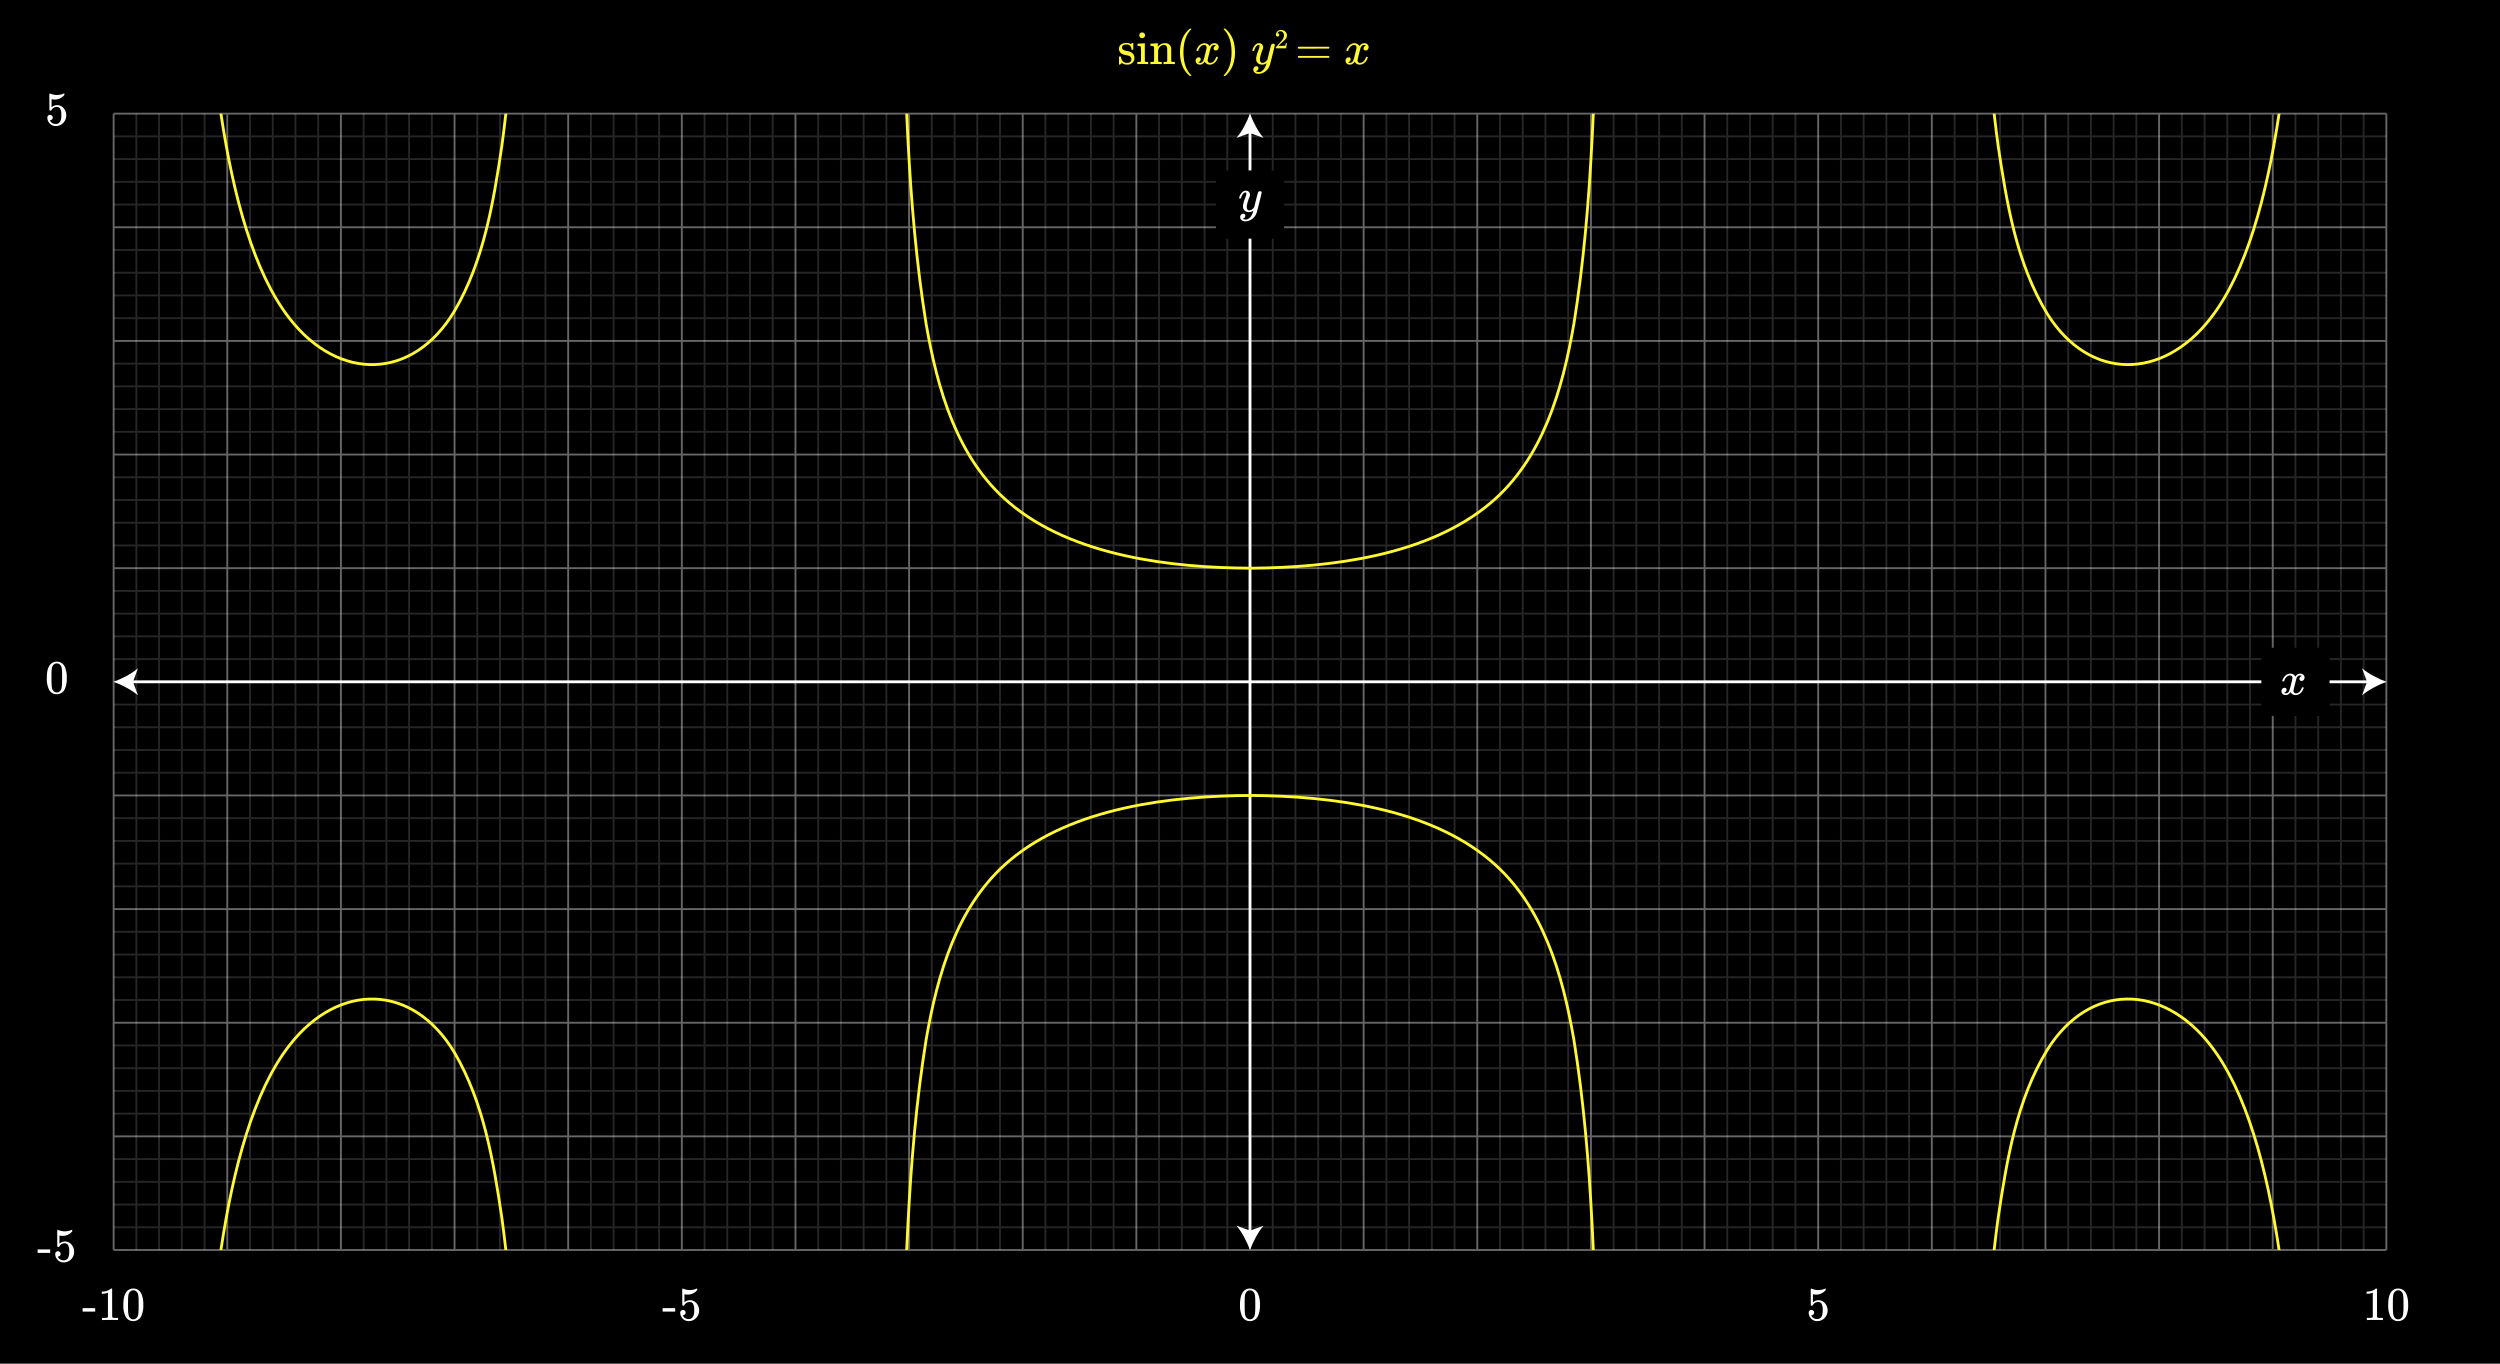 <svg xmlns="http://www.w3.org/2000/svg" xmlns:xlink="http://www.w3.org/1999/xlink" width="1320" height="720" viewBox="0 0 1320 720"><defs><style>.a,.e,.g,.j{fill:none;}.b{isolation:isolate;}.c{fill:#fff;}.d{opacity:0.15;}.e,.g{stroke:#fff;}.e,.g,.j{stroke-miterlimit:24;}.f{opacity:0.4;}.g,.j{stroke-width:1.5px;}.h{fill:#fff933;}.i{clip-path:url(#a);}.j{stroke:#fff933;}</style><clipPath id="a"><rect class="a" x="60" y="60" width="1200" height="600"/></clipPath></defs><rect width="1320" height="720"/><g class="b"><path class="c" d="M43.613,692.526V690.7h6.65v1.826Z"/><path class="c" d="M62.062,697q-.424-.075-3.975-.075-3.5,0-3.924.075h-.3v-1.15h.65a14.348,14.348,0,0,0,1.875-.074,1.639,1.639,0,0,0,.6-.3V682.55a.6.6,0,0,0-.2.075,7.364,7.364,0,0,1-2.576.475h-.474v-1.15h.474a6.954,6.954,0,0,0,3.5-.95,3.432,3.432,0,0,0,.776-.575q.05-.075.3-.075a.633.633,0,0,1,.424.15v7.475l.026,7.5a2.419,2.419,0,0,0,1.625.375h1.474V697Z"/><path class="c" d="M66.562,682.375a4.415,4.415,0,0,1,3.826-2.025,4.609,4.609,0,0,1,3.2,1.25,5.424,5.424,0,0,1,1.151,1.7,14.317,14.317,0,0,1,.925,5.7,13.041,13.041,0,0,1-1.076,5.925,4.331,4.331,0,0,1-2.049,2.1,4.724,4.724,0,0,1-2.125.524,4.407,4.407,0,0,1-4.2-2.625A13.058,13.058,0,0,1,65.138,689a19.524,19.524,0,0,1,.312-3.838A8.4,8.4,0,0,1,66.562,682.375Zm5.626-.3a2.305,2.305,0,0,0-1.775-.8,2.38,2.38,0,0,0-1.8.8,3.006,3.006,0,0,0-.75,1.4,15.361,15.361,0,0,0-.25,2.85c0,.1,0,.425-.013.975s-.013,1.009-.013,1.375q0,2.4.051,3.351a14.136,14.136,0,0,0,.3,2.511,2.832,2.832,0,0,0,.75,1.313,2.216,2.216,0,0,0,1.725.75,2.19,2.19,0,0,0,1.7-.75,2.849,2.849,0,0,0,.75-1.313,14.33,14.33,0,0,0,.3-2.511q.05-.951.049-3.351,0-.549-.012-1.375c-.009-.55-.012-.875-.012-.975a15.542,15.542,0,0,0-.25-2.85A3.024,3.024,0,0,0,72.188,682.075Z"/></g><g class="b"><path class="c" d="M349.863,692.526V690.7h6.65v1.826Z"/><path class="c" d="M360.587,691.651a1.372,1.372,0,0,1,1.013.412,1.407,1.407,0,0,1,.413,1.037,1.285,1.285,0,0,1-.426.975,1.349,1.349,0,0,1-.949.4h-.176l.076.125a3.244,3.244,0,0,0,1.15,1.325,3.164,3.164,0,0,0,1.825.525,2.654,2.654,0,0,0,2.549-1.5,7.611,7.611,0,0,0,.476-3.2,6.224,6.224,0,0,0-.675-3.474,1.968,1.968,0,0,0-1.6-.826,3.22,3.22,0,0,0-2.951,1.7.484.484,0,0,1-.187.212,1.1,1.1,0,0,1-.362.038c-.284,0-.442-.051-.475-.151q-.051-.1-.05-4.375,0-.75-.013-1.775t-.013-1.3q0-1.4.151-1.4a.141.141,0,0,1,.1-.051l.451.15a8.863,8.863,0,0,0,3.325.651,8.5,8.5,0,0,0,3.4-.7.785.785,0,0,1,.324-.1q.2,0,.2.45v.325a6.394,6.394,0,0,1-5.125,2.425,6.061,6.061,0,0,1-1.4-.149l-.25-.051v4.3a4.284,4.284,0,0,1,3.949-1.026,4.728,4.728,0,0,1,2.738,1.9,5.745,5.745,0,0,1,1.063,3.449,5.472,5.472,0,0,1-1.588,3.926,5.216,5.216,0,0,1-3.912,1.649,4.167,4.167,0,0,1-2.676-.875,2.78,2.78,0,0,1-.824-.825,4.424,4.424,0,0,1-.95-2.225c0-.05,0-.129-.013-.237s-.012-.188-.012-.237a1.491,1.491,0,0,1,.4-1.1A1.387,1.387,0,0,1,360.587,691.651Z"/></g><g class="b"><path class="c" d="M656.15,682.375a4.412,4.412,0,0,1,3.825-2.025,4.613,4.613,0,0,1,3.2,1.25,5.439,5.439,0,0,1,1.15,1.7,14.317,14.317,0,0,1,.925,5.7,13.043,13.043,0,0,1-1.075,5.925,4.337,4.337,0,0,1-2.05,2.1,4.718,4.718,0,0,1-2.125.524,4.406,4.406,0,0,1-4.2-2.625A13.043,13.043,0,0,1,654.725,689a19.524,19.524,0,0,1,.312-3.838A8.4,8.4,0,0,1,656.15,682.375Zm5.625-.3a2.305,2.305,0,0,0-1.775-.8,2.381,2.381,0,0,0-1.8.8,3.006,3.006,0,0,0-.75,1.4,15.361,15.361,0,0,0-.25,2.85c0,.1,0,.425-.012.975s-.013,1.009-.013,1.375q0,2.4.05,3.351a14.233,14.233,0,0,0,.3,2.511,2.832,2.832,0,0,0,.75,1.313,2.217,2.217,0,0,0,1.725.75,2.189,2.189,0,0,0,1.7-.75,2.849,2.849,0,0,0,.75-1.313,14.233,14.233,0,0,0,.3-2.511q.05-.951.05-3.351,0-.549-.013-1.375t-.012-.975a15.542,15.542,0,0,0-.25-2.85A3.006,3.006,0,0,0,661.775,682.075Z"/></g><g class="b"><path class="c" d="M956.425,691.651a1.375,1.375,0,0,1,1.013.412,1.41,1.41,0,0,1,.412,1.037,1.287,1.287,0,0,1-.425.975,1.352,1.352,0,0,1-.95.4H956.3l.075.125a3.249,3.249,0,0,0,1.149,1.325,3.17,3.17,0,0,0,1.826.525,2.654,2.654,0,0,0,2.549-1.5,7.611,7.611,0,0,0,.476-3.2,6.224,6.224,0,0,0-.675-3.474,1.966,1.966,0,0,0-1.6-.826,3.222,3.222,0,0,0-2.951,1.7.478.478,0,0,1-.187.212,1.1,1.1,0,0,1-.362.038c-.284,0-.442-.051-.475-.151q-.051-.1-.05-4.375,0-.75-.013-1.775t-.012-1.3q0-1.4.15-1.4a.143.143,0,0,1,.1-.051l.45.15a8.863,8.863,0,0,0,3.325.651,8.5,8.5,0,0,0,3.4-.7.784.784,0,0,1,.325-.1q.2,0,.2.45v.325a6.394,6.394,0,0,1-5.125,2.425,6.067,6.067,0,0,1-1.4-.149l-.25-.051v4.3a4.621,4.621,0,0,1,2.924-1.151,4.67,4.67,0,0,1,1.026.125,4.729,4.729,0,0,1,2.737,1.9,5.745,5.745,0,0,1,1.063,3.449,5.475,5.475,0,0,1-1.587,3.926,5.221,5.221,0,0,1-3.913,1.649,4.164,4.164,0,0,1-2.675-.875,2.771,2.771,0,0,1-.825-.825,4.433,4.433,0,0,1-.951-2.225c0-.05,0-.129-.011-.237s-.013-.188-.013-.237a1.491,1.491,0,0,1,.4-1.1A1.388,1.388,0,0,1,956.425,691.651Z"/></g><g class="b"><path class="c" d="M1257.9,697q-.424-.075-3.974-.075-3.5,0-3.925.075h-.3v-1.15h.65a14.348,14.348,0,0,0,1.875-.074,1.639,1.639,0,0,0,.6-.3V682.55a.6.6,0,0,0-.2.075,7.363,7.363,0,0,1-2.575.475h-.475v-1.15h.475a6.96,6.96,0,0,0,3.5-.95,3.448,3.448,0,0,0,.775-.575q.049-.075.3-.075a.638.638,0,0,1,.425.15v7.475l.025,7.5a2.419,2.419,0,0,0,1.625.375h1.475V697Z"/><path class="c" d="M1262.4,682.375a4.415,4.415,0,0,1,3.826-2.025,4.613,4.613,0,0,1,3.2,1.25,5.439,5.439,0,0,1,1.15,1.7,14.317,14.317,0,0,1,.925,5.7,13.043,13.043,0,0,1-1.075,5.925,4.341,4.341,0,0,1-2.05,2.1,4.721,4.721,0,0,1-2.125.524,4.4,4.4,0,0,1-4.2-2.625,13.043,13.043,0,0,1-1.075-5.925,19.524,19.524,0,0,1,.312-3.838A8.4,8.4,0,0,1,1262.4,682.375Zm5.625-.3a2.3,2.3,0,0,0-1.774-.8,2.381,2.381,0,0,0-1.8.8,3.006,3.006,0,0,0-.75,1.4,15.361,15.361,0,0,0-.25,2.85c0,.1-.005.425-.012.975s-.013,1.009-.013,1.375q0,2.4.05,3.351a14.354,14.354,0,0,0,.3,2.511,2.849,2.849,0,0,0,.75,1.313,2.221,2.221,0,0,0,1.726.75,2.19,2.19,0,0,0,1.7-.75,2.849,2.849,0,0,0,.75-1.313,14.33,14.33,0,0,0,.3-2.511q.049-.951.05-3.351,0-.549-.013-1.375t-.013-.975a15.361,15.361,0,0,0-.25-2.85A2.989,2.989,0,0,0,1268.024,682.075Z"/></g><g class="b"><path class="c" d="M26.425,60.65a1.377,1.377,0,0,1,1.013.412A1.412,1.412,0,0,1,27.85,62.1a1.291,1.291,0,0,1-.425.976,1.35,1.35,0,0,1-.95.4H26.3l.075.125a3.246,3.246,0,0,0,1.15,1.326,3.176,3.176,0,0,0,1.825.525,2.656,2.656,0,0,0,2.55-1.5,7.634,7.634,0,0,0,.475-3.2,6.222,6.222,0,0,0-.675-3.475,1.965,1.965,0,0,0-1.6-.825,3.218,3.218,0,0,0-2.95,1.7.479.479,0,0,1-.188.212,1.1,1.1,0,0,1-.362.038c-.284,0-.442-.051-.475-.15q-.051-.1-.05-4.375,0-.75-.013-1.776c-.008-.682-.012-1.116-.012-1.3q0-1.4.15-1.4a.147.147,0,0,1,.1-.051l.45.151a8.882,8.882,0,0,0,3.325.65,8.5,8.5,0,0,0,3.4-.7.774.774,0,0,1,.325-.1c.133,0,.2.151.2.451v.325a6.392,6.392,0,0,1-5.125,2.425,6.01,6.01,0,0,1-1.4-.15l-.25-.051v4.3A4.622,4.622,0,0,1,30.15,55.5a4.669,4.669,0,0,1,1.025.125,4.734,4.734,0,0,1,2.738,1.9,5.747,5.747,0,0,1,1.062,3.449A5.468,5.468,0,0,1,33.388,64.9a5.217,5.217,0,0,1-3.913,1.65,4.164,4.164,0,0,1-2.675-.875,2.775,2.775,0,0,1-.825-.826,4.42,4.42,0,0,1-.95-2.224c0-.05,0-.129-.012-.238S25,62.2,25,62.15a1.484,1.484,0,0,1,.4-1.1A1.386,1.386,0,0,1,26.425,60.65Z"/></g><g class="b"><path class="c" d="M26.15,351.375a4.412,4.412,0,0,1,3.825-2.025,4.613,4.613,0,0,1,3.2,1.25,5.439,5.439,0,0,1,1.15,1.7,14.317,14.317,0,0,1,.925,5.7,13.043,13.043,0,0,1-1.075,5.925,4.337,4.337,0,0,1-2.05,2.1A4.721,4.721,0,0,1,30,366.55a4.4,4.4,0,0,1-4.2-2.625A13.043,13.043,0,0,1,24.725,358a19.438,19.438,0,0,1,.313-3.838A8.373,8.373,0,0,1,26.15,351.375Zm5.625-.3a2.3,2.3,0,0,0-1.775-.8,2.381,2.381,0,0,0-1.8.8,3.006,3.006,0,0,0-.75,1.4,15.361,15.361,0,0,0-.25,2.85q0,.15-.012.975t-.013,1.375q0,2.4.05,3.351a14.33,14.33,0,0,0,.3,2.511,2.832,2.832,0,0,0,.75,1.313A2.217,2.217,0,0,0,30,365.6a2.19,2.19,0,0,0,1.7-.75,2.849,2.849,0,0,0,.75-1.313,14.33,14.33,0,0,0,.3-2.511q.05-.951.05-3.351,0-.549-.012-1.375t-.013-.975a15.542,15.542,0,0,0-.25-2.85A3.006,3.006,0,0,0,31.775,351.075Z"/></g><g class="b"><path class="c" d="M19.863,661.526V659.7h6.65v1.826Z"/><path class="c" d="M30.587,660.651a1.372,1.372,0,0,1,1.013.412,1.407,1.407,0,0,1,.413,1.037,1.285,1.285,0,0,1-.426.975,1.349,1.349,0,0,1-.949.4h-.176l.076.125a3.244,3.244,0,0,0,1.15,1.325,3.164,3.164,0,0,0,1.825.525,2.654,2.654,0,0,0,2.549-1.5,7.611,7.611,0,0,0,.476-3.2,6.224,6.224,0,0,0-.675-3.474,1.968,1.968,0,0,0-1.6-.826,3.22,3.22,0,0,0-2.951,1.7.484.484,0,0,1-.187.212,1.1,1.1,0,0,1-.362.038c-.284,0-.442-.051-.475-.151q-.051-.1-.05-4.375,0-.75-.013-1.775t-.013-1.3q0-1.4.151-1.4a.141.141,0,0,1,.1-.051l.451.15a8.863,8.863,0,0,0,3.325.651,8.5,8.5,0,0,0,3.4-.7.785.785,0,0,1,.324-.1q.2,0,.2.45v.325a6.394,6.394,0,0,1-5.125,2.425,6.061,6.061,0,0,1-1.4-.149l-.25-.051v4.3a4.284,4.284,0,0,1,3.949-1.026,4.728,4.728,0,0,1,2.738,1.9,5.745,5.745,0,0,1,1.063,3.449A5.472,5.472,0,0,1,37.55,664.9a5.216,5.216,0,0,1-3.912,1.649,4.167,4.167,0,0,1-2.676-.875,2.78,2.78,0,0,1-.824-.825,4.424,4.424,0,0,1-.95-2.225c0-.05,0-.129-.013-.237s-.012-.188-.012-.237a1.491,1.491,0,0,1,.4-1.1A1.387,1.387,0,0,1,30.587,660.651Z"/></g><g class="d"><line class="e" x1="72" y1="60" x2="72" y2="660"/><line class="e" x1="84" y1="60" x2="84" y2="660"/><line class="e" x1="96" y1="60" x2="96" y2="660"/><line class="e" x1="108" y1="60" x2="108" y2="660"/><line class="e" x1="132" y1="60" x2="132" y2="660"/><line class="e" x1="144" y1="60" x2="144" y2="660"/><line class="e" x1="156" y1="60" x2="156" y2="660"/><line class="e" x1="168" y1="60" x2="168" y2="660"/><line class="e" x1="192" y1="60" x2="192" y2="660"/><line class="e" x1="204" y1="60" x2="204" y2="660"/><line class="e" x1="216" y1="60" x2="216" y2="660"/><line class="e" x1="228" y1="60" x2="228" y2="660"/><line class="e" x1="252" y1="60" x2="252" y2="660"/><line class="e" x1="264" y1="60" x2="264" y2="660"/><line class="e" x1="276" y1="60" x2="276" y2="660"/><line class="e" x1="288" y1="60" x2="288" y2="660"/><line class="e" x1="312" y1="60" x2="312" y2="660"/><line class="e" x1="324" y1="60" x2="324" y2="660"/><line class="e" x1="336" y1="60" x2="336" y2="660"/><line class="e" x1="348" y1="60" x2="348" y2="660"/><line class="e" x1="372" y1="60" x2="372" y2="660"/><line class="e" x1="384" y1="60" x2="384" y2="660"/><line class="e" x1="396" y1="60" x2="396" y2="660"/><line class="e" x1="408" y1="60" x2="408" y2="660"/><line class="e" x1="432" y1="60" x2="432" y2="660"/><line class="e" x1="444" y1="60" x2="444" y2="660"/><line class="e" x1="456" y1="60" x2="456" y2="660"/><line class="e" x1="468" y1="60" x2="468" y2="660"/><line class="e" x1="492" y1="60" x2="492" y2="660"/><line class="e" x1="504" y1="60" x2="504" y2="660"/><line class="e" x1="516" y1="60" x2="516" y2="660"/><line class="e" x1="528" y1="60" x2="528" y2="660"/><line class="e" x1="552" y1="60" x2="552" y2="660"/><line class="e" x1="564" y1="60" x2="564" y2="660"/><line class="e" x1="576" y1="60" x2="576" y2="660"/><line class="e" x1="588" y1="60" x2="588" y2="660"/><line class="e" x1="612" y1="60" x2="612" y2="660"/><line class="e" x1="624" y1="60" x2="624" y2="660"/><line class="e" x1="636" y1="60" x2="636" y2="660"/><line class="e" x1="648" y1="60" x2="648" y2="660"/><line class="e" x1="672" y1="60" x2="672" y2="660"/><line class="e" x1="684" y1="60" x2="684" y2="660"/><line class="e" x1="696" y1="60" x2="696" y2="660"/><line class="e" x1="708" y1="60" x2="708" y2="660"/><line class="e" x1="732" y1="60" x2="732" y2="660"/><line class="e" x1="744" y1="60" x2="744" y2="660"/><line class="e" x1="756" y1="60" x2="756" y2="660"/><line class="e" x1="768" y1="60" x2="768" y2="660"/><line class="e" x1="792" y1="60" x2="792" y2="660"/><line class="e" x1="804" y1="60" x2="804" y2="660"/><line class="e" x1="816" y1="60" x2="816" y2="660"/><line class="e" x1="828" y1="60" x2="828" y2="660"/><line class="e" x1="852" y1="60" x2="852" y2="660"/><line class="e" x1="864" y1="60" x2="864" y2="660"/><line class="e" x1="876" y1="60" x2="876" y2="660"/><line class="e" x1="888" y1="60" x2="888" y2="660"/><line class="e" x1="912" y1="60" x2="912" y2="660"/><line class="e" x1="924" y1="60" x2="924" y2="660"/><line class="e" x1="936" y1="60" x2="936" y2="660"/><line class="e" x1="948" y1="60" x2="948" y2="660"/><line class="e" x1="972" y1="60" x2="972" y2="660"/><line class="e" x1="984" y1="60" x2="984" y2="660"/><line class="e" x1="996" y1="60" x2="996" y2="660"/><line class="e" x1="1008" y1="60" x2="1008" y2="660"/><line class="e" x1="1032" y1="60" x2="1032" y2="660"/><line class="e" x1="1044" y1="60" x2="1044" y2="660"/><line class="e" x1="1056" y1="60" x2="1056" y2="660"/><line class="e" x1="1068" y1="60" x2="1068" y2="660"/><line class="e" x1="1092" y1="60" x2="1092" y2="660"/><line class="e" x1="1104" y1="60" x2="1104" y2="660"/><line class="e" x1="1116" y1="60" x2="1116" y2="660"/><line class="e" x1="1128" y1="60" x2="1128" y2="660"/><line class="e" x1="1152" y1="60" x2="1152" y2="660"/><line class="e" x1="1164" y1="60" x2="1164" y2="660"/><line class="e" x1="1176" y1="60" x2="1176" y2="660"/><line class="e" x1="1188" y1="60" x2="1188" y2="660"/><line class="e" x1="1212" y1="60" x2="1212" y2="660"/><line class="e" x1="1224" y1="60" x2="1224" y2="660"/><line class="e" x1="1236" y1="60" x2="1236" y2="660"/><line class="e" x1="1248" y1="60" x2="1248" y2="660"/><line class="e" x1="60" y1="72" x2="1260" y2="72"/><line class="e" x1="60" y1="84" x2="1260" y2="84"/><line class="e" x1="60" y1="96" x2="1260" y2="96"/><line class="e" x1="60" y1="108" x2="1260" y2="108"/><line class="e" x1="60" y1="132" x2="1260" y2="132"/><line class="e" x1="60" y1="144" x2="1260" y2="144"/><line class="e" x1="60" y1="156" x2="1260" y2="156"/><line class="e" x1="60" y1="168" x2="1260" y2="168"/><line class="e" x1="60" y1="192" x2="1260" y2="192"/><line class="e" x1="60" y1="204" x2="1260" y2="204"/><line class="e" x1="60" y1="216" x2="1260" y2="216"/><line class="e" x1="60" y1="228" x2="1260" y2="228"/><line class="e" x1="60" y1="252" x2="1260" y2="252"/><line class="e" x1="60" y1="264" x2="1260" y2="264"/><line class="e" x1="60" y1="276" x2="1260" y2="276"/><line class="e" x1="60" y1="288" x2="1260" y2="288"/><line class="e" x1="60" y1="312" x2="1260" y2="312"/><line class="e" x1="60" y1="324" x2="1260" y2="324"/><line class="e" x1="60" y1="336" x2="1260" y2="336"/><line class="e" x1="60" y1="348" x2="1260" y2="348"/><line class="e" x1="60" y1="372" x2="1260" y2="372"/><line class="e" x1="60" y1="384" x2="1260" y2="384"/><line class="e" x1="60" y1="396" x2="1260" y2="396"/><line class="e" x1="60" y1="408" x2="1260" y2="408"/><line class="e" x1="60" y1="432" x2="1260" y2="432"/><line class="e" x1="60" y1="444" x2="1260" y2="444"/><line class="e" x1="60" y1="456" x2="1260" y2="456"/><line class="e" x1="60" y1="468" x2="1260" y2="468"/><line class="e" x1="60" y1="492" x2="1260" y2="492"/><line class="e" x1="60" y1="504" x2="1260" y2="504"/><line class="e" x1="60" y1="516" x2="1260" y2="516"/><line class="e" x1="60" y1="528" x2="1260" y2="528"/><line class="e" x1="60" y1="552" x2="1260" y2="552"/><line class="e" x1="60" y1="564" x2="1260" y2="564"/><line class="e" x1="60" y1="576" x2="1260" y2="576"/><line class="e" x1="60" y1="588" x2="1260" y2="588"/><line class="e" x1="60" y1="612" x2="1260" y2="612"/><line class="e" x1="60" y1="624" x2="1260" y2="624"/><line class="e" x1="60" y1="636" x2="1260" y2="636"/><line class="e" x1="60" y1="648" x2="1260" y2="648"/></g><g class="f"><line class="e" x1="60" y1="60" x2="60" y2="660"/><line class="e" x1="120" y1="60" x2="120" y2="660"/><line class="e" x1="180" y1="60" x2="180" y2="660"/><line class="e" x1="240" y1="60" x2="240" y2="660"/><line class="e" x1="300" y1="60" x2="300" y2="660"/><line class="e" x1="360" y1="60" x2="360" y2="660"/><line class="e" x1="420" y1="60" x2="420" y2="660"/><line class="e" x1="480" y1="60" x2="480" y2="660"/><line class="e" x1="540" y1="60" x2="540" y2="660"/><line class="e" x1="600" y1="60" x2="600" y2="660"/><line class="e" x1="660" y1="60" x2="660" y2="660"/><line class="e" x1="720" y1="60" x2="720" y2="660"/><line class="e" x1="780" y1="60" x2="780" y2="660"/><line class="e" x1="840" y1="60" x2="840" y2="660"/><line class="e" x1="900" y1="60" x2="900" y2="660"/><line class="e" x1="960" y1="60" x2="960" y2="660"/><line class="e" x1="1020" y1="60" x2="1020" y2="660"/><line class="e" x1="1080" y1="60" x2="1080" y2="660"/><line class="e" x1="1140" y1="60" x2="1140" y2="660"/><line class="e" x1="1200" y1="60" x2="1200" y2="660"/><line class="e" x1="1260" y1="60" x2="1260" y2="660"/><line class="e" x1="60" y1="60" x2="1260" y2="60"/><line class="e" x1="60" y1="120" x2="1260" y2="120"/><line class="e" x1="60" y1="180" x2="1260" y2="180"/><line class="e" x1="60" y1="240" x2="1260" y2="240"/><line class="e" x1="60" y1="300" x2="1260" y2="300"/><line class="e" x1="60" y1="360" x2="1260" y2="360"/><line class="e" x1="60" y1="420" x2="1260" y2="420"/><line class="e" x1="60" y1="480" x2="1260" y2="480"/><line class="e" x1="60" y1="540" x2="1260" y2="540"/><line class="e" x1="60" y1="600" x2="1260" y2="600"/><line class="e" x1="60" y1="660" x2="1260" y2="660"/></g><line class="g" x1="69.053" y1="360" x2="1250.947" y2="360"/><path class="c" d="M60,360c4.26,1.581,9.545,4.277,12.821,7.134L70.241,360l2.58-7.132C69.545,355.724,64.26,358.421,60,360Z"/><path class="c" d="M1260,360c-4.26,1.581-9.545,4.277-12.821,7.134l2.58-7.134-2.58-7.132C1250.455,355.724,1255.74,358.421,1260,360Z"/><line class="g" x1="660" y1="650.947" x2="660" y2="69.053"/><path class="c" d="M660,660c1.581-4.26,4.277-9.545,7.134-12.821L660,649.759l-7.132-2.58C655.724,650.455,658.421,655.74,660,660Z"/><path class="c" d="M660,60c1.581,4.26,4.277,9.545,7.134,12.821L660,70.241l-7.132,2.58C655.724,69.545,658.421,64.26,660,60Z"/><path class="h" d="M594.75,23.507q-2.3,0-2.3,1.625a1.142,1.142,0,0,0,.05.425,1.5,1.5,0,0,0,.775.863,7.644,7.644,0,0,0,1.7.487,6.76,6.76,0,0,1,1.949.55,3.619,3.619,0,0,1,2.025,2.475,4.4,4.4,0,0,1,.026.6,4.041,4.041,0,0,1-.351,1.725,3.766,3.766,0,0,1-3.675,1.85,3.974,3.974,0,0,1-2.6-.9l-.2.175-.225.225c-.1.1-.2.192-.3.275l-.274.25h-.2a.453.453,0,0,1-.325-.15V32.007q0-1.624.013-1.875c.008-.166.046-.266.112-.3a1.628,1.628,0,0,1,.4-.025.833.833,0,0,1,.386.05.808.808,0,0,1,.138.35,5.813,5.813,0,0,0,.65,1.725,2.782,2.782,0,0,0,2.425,1.275q2.424,0,2.425-1.95a1.586,1.586,0,0,0-.45-1.175,2.178,2.178,0,0,0-1.05-.675c-.283-.066-.684-.158-1.2-.275a8.543,8.543,0,0,1-1.9-.525,3.115,3.115,0,0,1-1.924-2.325,1.711,1.711,0,0,1-.026-.375q0-2.874,3.526-3.225a1.624,1.624,0,0,1,.6,0,3.868,3.868,0,0,1,1.75.375l.375.2.225-.175a6.278,6.278,0,0,1,.551-.425h.2a.453.453,0,0,1,.325.15v3.3l-.149.15h-.7a.432.432,0,0,1-.15-.3,2.336,2.336,0,0,0-.7-1.8A2.722,2.722,0,0,0,594.75,23.507Z"/><path class="h" d="M606.025,33.857a21.319,21.319,0,0,0-2.6-.075,26.392,26.392,0,0,0-2.726.075h-.2v-1.15h.4a8.768,8.768,0,0,0,1.225-.075.54.54,0,0,0,.3-.275q.022-.05.024-3.625a34.941,34.941,0,0,0-.1-4q-.2-.5-1.476-.5H600.6v-.575q0-.574.049-.575l.25-.025c.166-.016.4-.033.7-.05l.9-.05c.283-.016.584-.037.9-.062s.559-.046.725-.063.259-.025.275-.025h.076v9.5a.577.577,0,0,0,.3.313,3.976,3.976,0,0,0,.875.087h.576v1.15Zm-2.9-16.725a1.6,1.6,0,0,1,1.025.438,1.408,1.408,0,0,1,.4,1.062,1.339,1.339,0,0,1-.676,1.275,1.371,1.371,0,0,1-.8.225,1.418,1.418,0,0,1-.825-.225,1.34,1.34,0,0,1-.675-1.275,1.417,1.417,0,0,1,.438-1.1A1.589,1.589,0,0,1,603.125,17.132Z"/><path class="h" d="M611.5,32.357q.2.351,1.175.35h.75v1.15h-.2a52.3,52.3,0,0,0-5.6,0h-.2v-1.15h.75q.975,0,1.175-.35v-.775q0-.349.012-.787t.013-.975V28.782q0-.774-.013-1.662t-.012-1.463v-.575a.825.825,0,0,0-.363-.637,2.923,2.923,0,0,0-1.112-.213h-.45v-.575c0-.383.016-.575.05-.575l.25-.025c.167-.016.4-.033.713-.05l.912-.05c.283-.016.584-.037.9-.062s.559-.046.725-.063.258-.025.275-.025h.075v1a6.717,6.717,0,0,0,.025.95l.025-.025a4.4,4.4,0,0,1,3.825-1.925,2.918,2.918,0,0,1,3.175,2.825q.026.175.025,3.475,0,3.2.025,3.25a.535.535,0,0,0,.3.275,8.768,8.768,0,0,0,1.225.075h.4v1.15h-.2a52.3,52.3,0,0,0-5.6,0h-.2v-1.15h.6q1.324,0,1.325-.4.024-.05.025-3.45-.025-3.375-.05-3.575a2.216,2.216,0,0,0-.562-1.162,1.689,1.689,0,0,0-1.188-.363,2.712,2.712,0,0,0-1.975.85,3.58,3.58,0,0,0-1.025,2.2v.463q0,.436-.013,1.112t-.012,1.275v.788c0,.274,0,.521.012.737s.013.412.013.588v.587Z"/><path class="h" d="M629.025,39.882q0,.225-.45.225h-.325l-.7-.6q-4.5-4.1-4.5-11.9a20.139,20.139,0,0,1,.725-5.575,13.481,13.481,0,0,1,3.775-6.325c.116-.1.25-.212.4-.337s.25-.213.3-.263h.325a.593.593,0,0,1,.375.075.216.216,0,0,1,.075.15c0,.067-.091.192-.275.375q-3.876,4.1-3.875,11.9t3.875,11.9C628.934,39.69,629.025,39.815,629.025,39.882Z"/><path class="h" d="M631.875,26.907a.415.415,0,0,1-.15-.275,4.747,4.747,0,0,1,.775-1.725,4.289,4.289,0,0,1,2.95-2.05,4.142,4.142,0,0,1,.525-.05,3.039,3.039,0,0,1,1.613.45,2.687,2.687,0,0,1,1.062,1.125c.216-.283.35-.458.4-.525a2.769,2.769,0,0,1,2.125-1.05,2.359,2.359,0,0,1,1.663.588,1.879,1.879,0,0,1,.637,1.437,1.96,1.96,0,0,1-.438,1.3,1.436,1.436,0,0,1-1.162.525,1.1,1.1,0,0,1-.775-.275.936.936,0,0,1-.3-.725,1.591,1.591,0,0,1,1.25-1.575,1.029,1.029,0,0,0-.275-.175,1.428,1.428,0,0,0-.725-.15,1.643,1.643,0,0,0-.475.05,2.618,2.618,0,0,0-1.4,1.65q-.075.2-.725,2.788t-.7,2.912a3.816,3.816,0,0,0-.075.75,1.281,1.281,0,0,0,.35.95,1.246,1.246,0,0,0,.925.35,2.583,2.583,0,0,0,1.9-.887A4.621,4.621,0,0,0,642,30.357c.05-.166.1-.263.15-.287a1.208,1.208,0,0,1,.4-.038c.316,0,.475.067.475.2,0,.017-.017.109-.05.275a5.441,5.441,0,0,1-1.75,2.7,3.944,3.944,0,0,1-2.475.925,2.88,2.88,0,0,1-2.65-1.575,3.5,3.5,0,0,1-1.85,1.5,3.149,3.149,0,0,1-.65.05,2.178,2.178,0,0,1-2.05-1.025,1.931,1.931,0,0,1-.25-1,1.892,1.892,0,0,1,.45-1.275,1.448,1.448,0,0,1,1.15-.525.94.94,0,0,1,1.075,1.05,1.41,1.41,0,0,1-.875,1.35l-.125.063-.125.062a.193.193,0,0,1-.075.025l-.075.025q0,.075.375.225a1.659,1.659,0,0,0,.65.125,1.845,1.845,0,0,0,1.55-1.125,18.938,18.938,0,0,0,.975-3.25q.15-.575.325-1.275t.263-1.075c.058-.25.1-.4.112-.45a6.136,6.136,0,0,0,.125-.975,1.341,1.341,0,0,0-.325-.95,1.17,1.17,0,0,0-.9-.35,2.611,2.611,0,0,0-1.95.863,4.745,4.745,0,0,0-1.15,1.987c-.033.15-.071.237-.112.263a1.218,1.218,0,0,1-.413.037Z"/><path class="h" d="M646.225,15.132l.1-.025h.55l.7.6q4.5,4.1,4.5,11.9a19.736,19.736,0,0,1-.725,5.55,13.489,13.489,0,0,1-3.775,6.35q-.176.15-.4.337c-.151.125-.25.213-.3.263h-.3a.918.918,0,0,1-.387-.05c-.059-.033-.088-.117-.088-.25.016-.017.108-.125.275-.325q3.874-4.025,3.875-11.875t-3.875-11.875q-.251-.3-.275-.325A.3.3,0,0,1,646.225,15.132Z"/><path class="h" d="M672.249,23.082a.976.976,0,0,1,.6.188.608.608,0,0,1,.25.512q0,.325-1.226,5.25t-1.4,5.4a6.644,6.644,0,0,1-1.288,2.263,6.733,6.733,0,0,1-2.063,1.637,5.851,5.851,0,0,1-2.524.65,2.693,2.693,0,0,1-2.576-1.2,1.7,1.7,0,0,1-.25-1,1.8,1.8,0,0,1,.475-1.325,1.628,1.628,0,0,1,1.1-.475q1.1,0,1.1,1.05a1.412,1.412,0,0,1-.875,1.35l-.125.063-.125.062a.183.183,0,0,1-.075.025l-.074.025c.05.1.224.208.524.325a2.265,2.265,0,0,0,.8.15h.2a3.24,3.24,0,0,0,.651-.05,3.8,3.8,0,0,0,1.8-1.275,6.932,6.932,0,0,0,1.3-2.4,5.493,5.493,0,0,0,.276-.975c0-.016-.017-.012-.05.012l-.151.113a3.4,3.4,0,0,1-2.049.675,3.483,3.483,0,0,1-2.1-.6,2.786,2.786,0,0,1-1.074-1.725,6.745,6.745,0,0,1-.026-.775,6.544,6.544,0,0,1,.05-.925,22.844,22.844,0,0,1,1.151-3.675,7.174,7.174,0,0,0,.549-2.05,1.328,1.328,0,0,0-.062-.487c-.042-.092-.138-.138-.287-.138h-.125a1.557,1.557,0,0,0-1.1.525,5.246,5.246,0,0,0-1.224,2.4.289.289,0,0,1-.026.088.258.258,0,0,1-.037.074l-.038.038a.121.121,0,0,1-.087.025h-.663c-.1-.1-.149-.175-.149-.225a1.792,1.792,0,0,1,.075-.35,5.964,5.964,0,0,1,1.574-2.725,2.578,2.578,0,0,1,1.775-.8,2.378,2.378,0,0,1,1.675.575,2.066,2.066,0,0,1,.625,1.6,3.241,3.241,0,0,1-.075.525,5.634,5.634,0,0,1-.375,1.075,23.815,23.815,0,0,0-1.225,4.075,5.138,5.138,0,0,0-.025.575,2.847,2.847,0,0,0,.3,1.45,1.172,1.172,0,0,0,1.1.5,2.12,2.12,0,0,0,1.088-.3,3.338,3.338,0,0,0,.775-.587c.175-.192.4-.454.663-.788,0-.016.041-.187.125-.512s.2-.813.362-1.463.313-1.266.462-1.85q.951-3.75,1.051-3.925A1.108,1.108,0,0,1,672.249,23.082Z"/><path class="h" d="M674.553,19.279a.813.813,0,0,1-.642-.262.932.932,0,0,1-.233-.641,2.388,2.388,0,0,1,.795-1.8,2.672,2.672,0,0,1,1.9-.75,3.158,3.158,0,0,1,2.076.678,2.849,2.849,0,0,1,1.014,1.771,4.728,4.728,0,0,1,.028.481,2.755,2.755,0,0,1-.51,1.588,9.683,9.683,0,0,1-1.646,1.676q-.526.453-1.458,1.341l-.859.816,1.107.015a17.406,17.406,0,0,0,2.434-.073c.039-.009.087-.111.146-.306a9.51,9.51,0,0,0,.2-.991v-.044h.583v.044l-.407,2.667v.044h-5.408v-.277a1,1,0,0,1,.029-.335q.015-.015,1.225-1.385,1.587-1.762,2.04-2.332a4.223,4.223,0,0,0,.976-2.434,2.553,2.553,0,0,0-.5-1.611,1.68,1.68,0,0,0-1.407-.648,1.6,1.6,0,0,0-1.37.758c-.02.039-.049.093-.087.16a.331.331,0,0,0-.044.088c0,.01.024.014.073.014a.74.74,0,0,1,.59.263.906.906,0,0,1,.226.612.87.87,0,0,1-.24.619A.829.829,0,0,1,674.553,19.279Z"/><path class="h" d="M685.28,25.182a.546.546,0,0,1,.351-.5h15.925a.548.548,0,0,1,.375.5.568.568,0,0,1-.35.475l-7.951.025h-7.949A.5.5,0,0,1,685.28,25.182Zm0,4.85a.5.5,0,0,1,.4-.5h15.9a.962.962,0,0,0,.111.088,1.057,1.057,0,0,1,.125.1.423.423,0,0,1,.077.125.516.516,0,0,1,.037.188.546.546,0,0,1-.375.5H685.631A.544.544,0,0,1,685.28,30.032Z"/><path class="h" d="M711.03,26.907a.415.415,0,0,1-.15-.275,4.747,4.747,0,0,1,.775-1.725,4.289,4.289,0,0,1,2.95-2.05,4.142,4.142,0,0,1,.525-.05,3.035,3.035,0,0,1,1.612.45,2.689,2.689,0,0,1,1.063,1.125c.216-.283.35-.458.4-.525a2.769,2.769,0,0,1,2.125-1.05,2.353,2.353,0,0,1,1.662.588,1.876,1.876,0,0,1,.638,1.437,1.96,1.96,0,0,1-.438,1.3,1.436,1.436,0,0,1-1.162.525,1.1,1.1,0,0,1-.775-.275.936.936,0,0,1-.3-.725,1.59,1.59,0,0,1,1.25-1.575,1.029,1.029,0,0,0-.275-.175,1.425,1.425,0,0,0-.725-.15,1.643,1.643,0,0,0-.475.05,2.62,2.62,0,0,0-1.4,1.65q-.075.2-.725,2.788t-.7,2.912a3.816,3.816,0,0,0-.075.75,1.281,1.281,0,0,0,.35.95,1.248,1.248,0,0,0,.925.35,2.583,2.583,0,0,0,1.9-.887,4.621,4.621,0,0,0,1.15-1.963c.05-.166.1-.263.15-.287a1.208,1.208,0,0,1,.4-.038c.316,0,.475.067.475.2,0,.017-.017.109-.05.275a5.427,5.427,0,0,1-1.75,2.7,3.942,3.942,0,0,1-2.475.925,2.88,2.88,0,0,1-2.65-1.575,3.5,3.5,0,0,1-1.85,1.5,3.149,3.149,0,0,1-.65.05,2.178,2.178,0,0,1-2.05-1.025,1.931,1.931,0,0,1-.25-1,1.892,1.892,0,0,1,.45-1.275,1.447,1.447,0,0,1,1.15-.525.94.94,0,0,1,1.075,1.05,1.411,1.411,0,0,1-.875,1.35l-.125.063-.125.062a.188.188,0,0,1-.075.025l-.075.025q0,.075.375.225a1.659,1.659,0,0,0,.65.125,1.846,1.846,0,0,0,1.55-1.125,18.938,18.938,0,0,0,.975-3.25q.15-.575.325-1.275t.262-1.075c.059-.25.1-.4.113-.45a6.136,6.136,0,0,0,.125-.975,1.345,1.345,0,0,0-.325-.95,1.168,1.168,0,0,0-.9-.35,2.611,2.611,0,0,0-1.95.863,4.734,4.734,0,0,0-1.15,1.987c-.034.15-.071.237-.112.263a1.218,1.218,0,0,1-.413.037Z"/><rect x="642" y="90" width="36" height="36"/><path class="c" d="M665.3,100.956a.973.973,0,0,1,.6.187.608.608,0,0,1,.25.512q0,.326-1.225,5.25t-1.4,5.4a6.616,6.616,0,0,1-1.288,2.262,6.721,6.721,0,0,1-2.062,1.638,5.855,5.855,0,0,1-2.525.65,2.69,2.69,0,0,1-2.575-1.2,1.7,1.7,0,0,1-.25-1,1.787,1.787,0,0,1,.475-1.324,1.625,1.625,0,0,1,1.1-.475q1.1,0,1.1,1.049a1.414,1.414,0,0,1-.875,1.351l-.125.062-.125.063a.2.2,0,0,1-.075.024l-.074.026c.049.1.224.208.524.325a2.263,2.263,0,0,0,.8.149h.2a3.236,3.236,0,0,0,.65-.049,3.814,3.814,0,0,0,1.8-1.275,6.932,6.932,0,0,0,1.3-2.4,5.444,5.444,0,0,0,.275-.975c0-.017-.016-.013-.049.012s-.084.062-.151.113a3.4,3.4,0,0,1-2.05.675,3.476,3.476,0,0,1-2.1-.6,2.781,2.781,0,0,1-1.074-1.724,6.766,6.766,0,0,1-.026-.776,6.528,6.528,0,0,1,.05-.924,22.853,22.853,0,0,1,1.15-3.675,7.168,7.168,0,0,0,.55-2.05,1.334,1.334,0,0,0-.062-.488c-.042-.091-.138-.137-.287-.137H657.6a1.559,1.559,0,0,0-1.1.524,5.255,5.255,0,0,0-1.225,2.4.275.275,0,0,1-.025.087.3.3,0,0,1-.037.075l-.038.038a.121.121,0,0,1-.087.024h-.663c-.1-.1-.15-.174-.15-.224a1.811,1.811,0,0,1,.076-.35,5.959,5.959,0,0,1,1.574-2.725,2.573,2.573,0,0,1,1.775-.8,2.375,2.375,0,0,1,1.675.575,2.064,2.064,0,0,1,.625,1.6,3.4,3.4,0,0,1-.075.525,5.659,5.659,0,0,1-.375,1.075,23.811,23.811,0,0,0-1.225,4.074,5.158,5.158,0,0,0-.025.576,2.842,2.842,0,0,0,.3,1.45,1.174,1.174,0,0,0,1.1.5,2.122,2.122,0,0,0,1.088-.3,3.308,3.308,0,0,0,.774-.588q.262-.287.664-.787c0-.017.041-.188.125-.513s.2-.812.362-1.463.312-1.266.462-1.849q.951-3.75,1.051-3.925A1.107,1.107,0,0,1,665.3,100.956Z"/><rect x="1194" y="342" width="36" height="36"/><path class="c" d="M1205.2,359.78a.413.413,0,0,1-.15-.274,4.757,4.757,0,0,1,.775-1.726,4.285,4.285,0,0,1,2.95-2.049,3.961,3.961,0,0,1,.525-.05,3.035,3.035,0,0,1,1.612.45,2.689,2.689,0,0,1,1.063,1.125c.216-.284.35-.458.4-.525a2.766,2.766,0,0,1,2.125-1.05,2.357,2.357,0,0,1,1.662.587,1.878,1.878,0,0,1,.638,1.438,1.964,1.964,0,0,1-.438,1.3,1.435,1.435,0,0,1-1.162.524,1.1,1.1,0,0,1-.775-.274.938.938,0,0,1-.3-.726,1.588,1.588,0,0,1,1.25-1.574,1.014,1.014,0,0,0-.275-.176,1.437,1.437,0,0,0-.725-.149,1.643,1.643,0,0,0-.475.05,2.615,2.615,0,0,0-1.4,1.65q-.075.2-.725,2.787t-.7,2.912a3.816,3.816,0,0,0-.075.75,1.283,1.283,0,0,0,.35.951,1.252,1.252,0,0,0,.925.35,2.58,2.58,0,0,0,1.9-.888,4.617,4.617,0,0,0,1.15-1.962q.075-.25.15-.288a1.208,1.208,0,0,1,.4-.038c.316,0,.475.067.475.2,0,.016-.017.108-.05.275a5.436,5.436,0,0,1-1.75,2.7,3.946,3.946,0,0,1-2.475.924,2.879,2.879,0,0,1-2.65-1.574,3.5,3.5,0,0,1-1.85,1.5,3.222,3.222,0,0,1-.65.05,2.18,2.18,0,0,1-2.05-1.025,1.933,1.933,0,0,1-.25-1,1.891,1.891,0,0,1,.45-1.275,1.447,1.447,0,0,1,1.15-.526.94.94,0,0,1,1.075,1.051,1.412,1.412,0,0,1-.875,1.35l-.125.062-.125.063a.206.206,0,0,1-.075.025l-.075.025c0,.049.125.125.375.225a1.677,1.677,0,0,0,.65.125,1.846,1.846,0,0,0,1.55-1.125,19.006,19.006,0,0,0,.975-3.25c.1-.384.208-.808.325-1.275s.2-.825.262-1.075.1-.4.113-.451a6.113,6.113,0,0,0,.125-.974,1.342,1.342,0,0,0-.325-.95,1.165,1.165,0,0,0-.9-.35,2.61,2.61,0,0,0-1.95.862,4.737,4.737,0,0,0-1.15,1.988c-.034.15-.071.237-.112.262a1.218,1.218,0,0,1-.413.037Z"/><g class="i"><path class="j" d="M1045-56.621c1.876,44.052,4.114,89.828,10,133.5,4.574,30.414,9.7,62.246,26,88.877,22.342,35.672,60.91,34.846,86,2.523,38.37-48.809,42.793-163.682,47-226.239"/><path class="j" d="M476-24.035c2,64.4,2.729,131.493,13,195.118,5.988,34.38,16.263,71.2,44,94.495,33.264,28.173,85.727,34.284,128,34.421,41.785-.372,93.111-6.589,126-34.421,27.736-23.3,38.009-60.111,44-94.495,10.268-63.594,11.017-130.772,13-195.118"/><path class="j" d="M106-57.962c4.2,62.407,8.619,177.43,47,226.239,25.846,33.194,65.03,32.757,87-4.126,15.454-26.369,20.544-57.445,25-87.274,5.884-43.654,8.132-89.473,10-133.5"/><path class="j" d="M1045,776.622c1.876-44.052,4.114-89.828,10-133.5,4.574-30.414,9.7-62.246,26-88.877,22.342-35.672,60.91-34.846,86-2.523,38.37,48.809,42.793,163.682,47,226.239"/><path class="j" d="M476,744.036c2-64.4,2.729-131.493,13-195.119,5.988-34.379,16.263-71.2,44-94.494C566.264,426.25,618.727,420.139,661,420c41.785.372,93.111,6.589,126,34.421,27.736,23.3,38.009,60.111,44,94.5,10.268,63.594,11.017,130.772,13,195.118"/><path class="j" d="M106,777.963c4.2-62.407,8.619-177.43,47-226.239,25.846-33.194,65.03-32.757,87,4.126,15.454,26.369,20.544,57.445,25,87.274,5.884,43.653,8.132,89.473,10,133.5"/></g></svg>